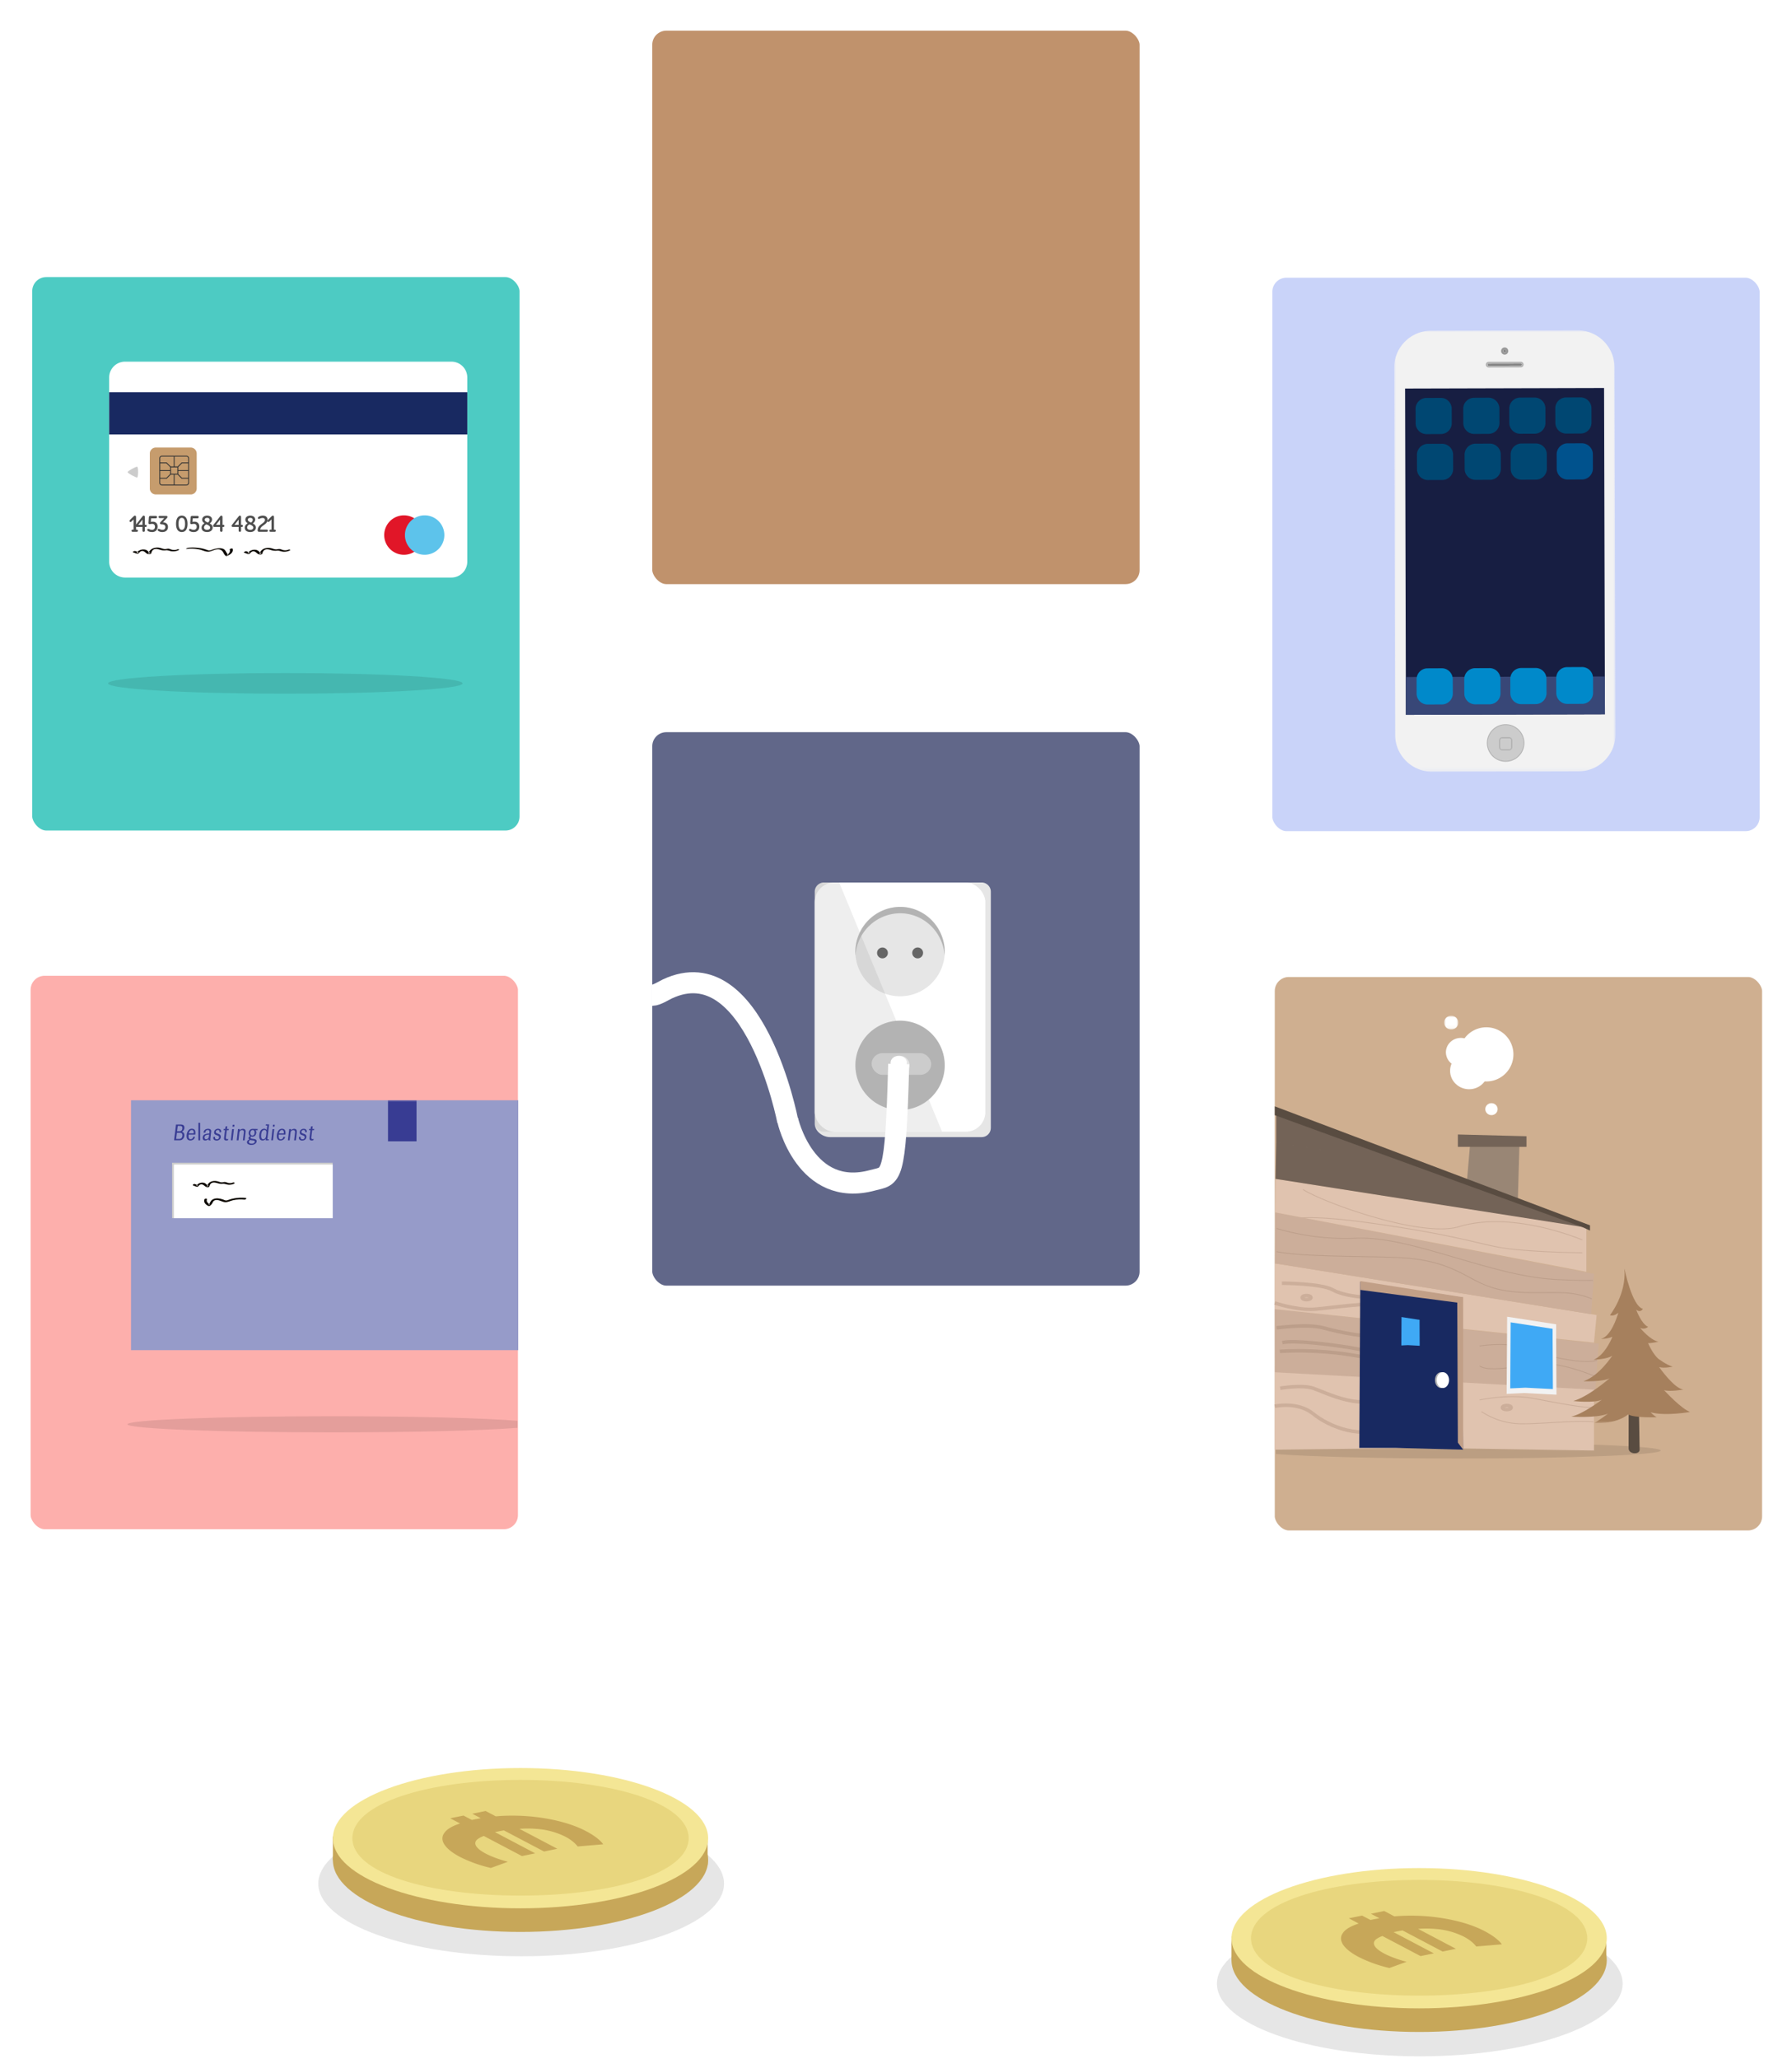 <svg xmlns="http://www.w3.org/2000/svg" xmlns:xlink="http://www.w3.org/1999/xlink" width="511" height="587"><defs><path id="a" d="M0 94.67h111.44V0H0z"/><path id="c" d="M0 0h4.04v3.91H0z"/><path id="e" d="M0 0h34.02v44.12H0z"/><path id="g" d="M0 0h63.12v125.86H0z"/></defs><g fill="none" fill-rule="evenodd"><g transform="translate(8.73 278.2)"><rect width="146.96" height="165.79" x="-4" y="-4" fill="#FDAFAC" stroke="#FFF" stroke-width="8" rx="8"/><path fill="#000" d="M138.85 128.88c-9.47.77-29.52 1.3-52.72 1.3-32.32 0-58.52-1.03-58.52-2.3 0-1.28 26.2-2.3 58.52-2.3 23.2 0 43.25.52 52.72 1.3" opacity=".1"/><path fill="#969BC9" d="M28.63 106.74h110.42V35.5H28.63z"/><path fill="#CCC" d="M40.33 69.1h45.8V53.3h-45.8z"/><path fill="#FFF" d="M40.84 69.1h45.3V53.81h-45.3z"/><g transform="translate(27.61 35.5)"><path fill="#383C93" d="M49.13 9.14c0 .24.07.42.21.56.09.07.22.15.4.2l.4.15c.13.06.23.12.28.17.08.08.11.19.1.31a.6.6 0 0 1-.12.38c-.1.14-.27.2-.5.2-.24 0-.4-.08-.48-.25a.77.77 0 0 1-.01-.44h-.5l-.03.24c0 .23.06.4.17.52a1 1 0 0 0 .77.3c.38 0 .67-.11.88-.32.2-.17.31-.42.33-.75 0-.2-.04-.35-.12-.47a1 1 0 0 0-.37-.29l-.4-.15c-.16-.05-.26-.1-.31-.12a.6.6 0 0 1-.17-.16.38.38 0 0 1-.05-.23c0-.12.05-.23.14-.33a.61.61 0 0 1 .49-.18c.17 0 .3.07.37.2.07.12.09.26.05.43h.46a.77.77 0 0 0 .02-.23.7.7 0 0 0-.2-.5c-.13-.17-.37-.25-.7-.25-.3 0-.57.09-.77.28a.97.97 0 0 0-.34.73Zm-2.5-.94h-.5l-.37 3.22h.49l.25-2.07c.03-.24.08-.4.14-.5.05-.1.14-.18.25-.24.12-.06.26-.1.4-.1.22 0 .37.08.44.24.07.11.08.24.07.4l-.27 2.27h.5l.26-2.22v-.3a.8.8 0 0 0-.12-.49c-.13-.18-.33-.27-.6-.27a1.33 1.33 0 0 0-.98.42l.04-.36Zm5.6-.02h-.43l-.04.34h.43l-.25 1.94c-.02.15-.02.29-.02.43 0 .38.2.57.58.57.22 0 .4-.04.54-.1l.04-.35v-.02l-.1.04a.63.63 0 0 1-.2.03c-.23 0-.35-.11-.35-.35 0-.13 0-.23.02-.3l.24-1.9h.53l.05-.33h-.54l.1-.79-.51.1-.08.69Zm-8.21.3c.3 0 .48.15.55.46.04.16.04.33.01.5l-1.37.01a1.37 1.37 0 0 1 .29-.68c.16-.2.33-.29.52-.29Zm1.02 1.3c.03-.11.04-.28.04-.48 0-.42-.1-.72-.26-.9-.16-.18-.4-.28-.75-.28-.41 0-.75.17-1.01.5a2.88 2.88 0 0 0-.47 1.58c0 .34.05.6.18.8.15.3.46.46.9.46.33 0 .63-.1.89-.32.23-.18.36-.42.4-.72h-.49c-.11.47-.36.7-.75.7-.4 0-.6-.3-.6-.91 0-.11 0-.26.03-.43h1.89Zm-3.18-1.57h-.5l-.36 3.2h.5l.36-3.2Zm-.4-.69h.48l.07-.56h-.5l-.05.56ZM39.63 9.1a7.98 7.98 0 0 1-.18 1.43c-.1.18-.18.32-.28.4a.67.67 0 0 1-.45.17.5.5 0 0 1-.44-.23c-.1-.16-.16-.38-.16-.66 0-.68.11-1.15.33-1.44.17-.2.36-.3.58-.3.17 0 .3.04.42.13.12.12.18.28.18.5Zm-.16-2.23-.05.33h.45l-.16 1.32a.68.68 0 0 0-.27-.3.9.9 0 0 0-.43-.11c-.42 0-.75.16-1 .5-.28.4-.42.95-.42 1.67 0 .4.1.7.28.92.16.17.38.26.65.26.25 0 .46-.07.64-.2s.3-.27.35-.4c-.06.18-.09.37-.09.56h.86l.03-.32h-.41l.5-4.23h-.93ZM32.03 8.2h-.5l-.37 3.22h.5l.23-2.07c.03-.23.08-.4.15-.5.13-.22.35-.34.65-.34.22 0 .37.08.45.24.05.11.07.24.05.4l-.27 2.27h.5l.28-2.53a.83.83 0 0 0-.13-.48c-.13-.18-.33-.27-.61-.27-.23 0-.42.04-.56.12-.16.08-.3.18-.41.3l.04-.36Zm-1.51-1.22h-.5l-.07.55h.5l.07-.55Zm-.16 1.23h-.5l-.38 3.2h.5l.38-3.2Zm4.67 3.11c.1.04.26.07.43.09l.42.05c.29.06.44.16.44.32 0 .18-.1.33-.28.44-.17.1-.37.15-.6.15a1.2 1.2 0 0 1-.57-.12c-.16-.08-.25-.2-.25-.37 0-.15.06-.28.18-.4a.57.57 0 0 1 .23-.16Zm1.04-1.48a.56.56 0 0 1-.44.2.56.56 0 0 1-.43-.18.68.68 0 0 1-.16-.48c0-.28.07-.5.2-.66a.6.6 0 0 1 .47-.23c.36 0 .54.24.54.7 0 .28-.06.5-.18.65Zm1.03-1.3.04-.36-1.44-.03c-.34 0-.62.12-.84.37a1.27 1.27 0 0 0-.16 1.41c.07.13.16.22.27.27-.3.2-.45.38-.45.57 0 .16.08.3.23.41-.43.17-.66.43-.66.78 0 .25.13.43.39.57.24.13.52.2.86.2.42 0 .77-.1 1.06-.32.3-.2.44-.46.44-.77 0-.27-.17-.46-.52-.56a4.05 4.05 0 0 0-.47-.08 7.07 7.07 0 0 1-.44-.07c-.21-.05-.32-.15-.32-.3 0-.08.06-.18.16-.3.08.04.2.05.4.05a1.01 1.01 0 0 0 .98-.7c.07-.16.11-.33.11-.5 0-.31-.09-.54-.25-.66l.12.01.49.01Zm-10.61 1.4a.99.99 0 0 0-.37-.3l-.39-.14c-.16-.05-.26-.1-.3-.12a.62.62 0 0 1-.18-.16.42.42 0 0 1-.06-.23c0-.12.05-.23.15-.33a.63.63 0 0 1 .49-.18c.18 0 .3.07.37.2.07.12.09.26.05.43h.46l.02-.23c0-.2-.06-.37-.2-.5-.13-.17-.37-.25-.7-.26-.3 0-.57.1-.78.29a.96.96 0 0 0-.33.73c0 .24.07.42.21.56.09.07.22.15.39.2l.4.15a1 1 0 0 1 .29.17c.07.08.11.19.11.31 0 .14-.04.27-.12.38-.12.14-.28.2-.5.2-.25 0-.41-.08-.49-.25a.66.66 0 0 1-.01-.44h-.5a.78.78 0 0 0-.02.24c0 .23.05.4.16.52.16.19.41.28.77.3.38 0 .67-.11.88-.32a.96.96 0 0 0 .33-.75c0-.2-.04-.35-.13-.47Zm-4.07 1.16a.38.38 0 0 1-.37-.22c-.05-.06-.07-.15-.07-.3a.74.74 0 0 1 .22-.5c.15-.16.53-.26 1.1-.3l-.06.53c-.05.27-.14.47-.26.59a.97.97 0 0 1-.56.2Zm.63-2.97c-.22 0-.4.02-.53.07a.91.91 0 0 0-.39.2 1 1 0 0 0-.4.82h.47c.05-.5.3-.74.7-.74.37 0 .53.2.5.58l-.05.4-.44.04c-.52.08-.87.19-1.05.33-.26.2-.4.5-.4.88 0 .21.05.39.15.52.13.16.31.23.56.23.2 0 .41-.04.61-.15.18-.1.3-.17.35-.24l.01.01-.01.13c0 .07 0 .12.03.15.02.04.08.06.18.06h.37l.01-.06v-.04c-.08-.05-.12-.17-.08-.35l.24-2.15a.6.6 0 0 0-.24-.52.96.96 0 0 0-.59-.17Zm5.43-.74-.51.1-.09.69h-.43l-.04.34h.42l-.24 1.94a2.3 2.3 0 0 0-.03.43c0 .38.2.57.59.57.22 0 .4-.04.54-.1l.04-.35-.01-.02-.09.04a.66.66 0 0 1-.2.03c-.24 0-.35-.11-.35-.35l.01-.3.25-1.9h.53l.04-.33h-.53l.1-.79Zm-10.13 1.1c.25 0 .41.1.5.34.06.17.07.37.02.6H17.5c.03-.22.11-.43.25-.6.16-.24.37-.35.6-.35Zm.45 2.7c.26-.2.4-.46.44-.79h-.48a.74.74 0 0 1-.18.42.7.7 0 0 1-.57.26c-.4 0-.59-.27-.59-.83 0-.06 0-.22.03-.47h1.9c.02-.15.03-.31.03-.48 0-.4-.06-.67-.18-.82-.18-.25-.47-.37-.84-.37-.38 0-.7.14-.95.44-.36.41-.54 1-.54 1.76 0 .3.09.58.25.8.07.09.16.16.28.23.16.08.34.12.54.12.34 0 .62-.09.86-.28Zm1.43.23h.5v-5h-.5v5Zm-4.65-.95a.85.85 0 0 1-.18.3.91.91 0 0 1-.63.24h-.88l.22-1.75h.76c.55 0 .81.23.81.7 0 .17-.03.35-.1.51Zm-.08-3.02c.11.1.16.24.16.45 0 .33-.09.57-.26.73a.9.9 0 0 1-.6.2h-.65l.2-1.52h.69c.2 0 .36.06.46.14Zm.15-.49a2.56 2.56 0 0 0-.62-.05h-1.18l-.55 4.5h1.37c.28 0 .5-.02.68-.08.15-.05.28-.14.4-.25.32-.3.48-.67.48-1.13 0-.3-.08-.53-.23-.7a.75.75 0 0 0-.46-.27v-.02c.46-.27.7-.66.7-1.14 0-.26-.06-.48-.2-.63a.79.79 0 0 0-.4-.23Z"/><mask id="b" fill="#fff"><use xlink:href="#a"/></mask><path fill="#383C93" d="M74.3 11.7h8.14V0H74.3z" mask="url(#b)"/><path fill="#0C0700" d="m18.78 24.3.92.35c.18.06.46-.05.57-.2.5-.68 1.13-.59 1.69-.08.27.26.54.38.92.42.17.01.45-.08.5-.27.13-.45.3-.82.77-1 .45-.16.9-.06 1.34.07.57.16 1.06.3 1.64.22.58-.08 1.1.22 1.68.26.53.03 1.06-.05 1.54-.26.47-.2.05-.5-.3-.35-.4.18-.84.2-1.25.12-.33-.06-.62-.24-.94-.28-.33-.05-.62.1-.94.1-.43 0-.85-.21-1.25-.31-1.31-.33-2.66.15-3.02 1.51l.5-.27c-.4-.03-.57-.36-.87-.58-.27-.2-.58-.27-.92-.27-.75 0-1.35.34-1.79.93l.57-.2-.92-.33c-.25-.1-.86.27-.44.43m3.18 3.94c-.31.86.35 1.5 1.07 1.86.17.09.38.05.53-.05.26-.18.45-.4.6-.67.19-.32.3-.68.66-.84.96-.42 1.93.32 2.84.48.83.15 1.65-.36 2.45-.54 1.08-.24 2.19-.27 3.29-.17.33.03.76-.44.27-.5-1.1-.09-2.19-.06-3.26.14-.51.1-1.01.22-1.5.4-.34.12-.64.26-1.02.17-.23-.07-.45-.18-.68-.26-.85-.3-1.86-.47-2.7-.1-.3.13-.56.33-.74.6-.23.35-.33.75-.69 1l.53-.05c-.51-.26-1.2-.75-.95-1.42.14-.37-.6-.33-.7-.05" mask="url(#b)"/></g></g><g transform="translate(186 208.75)"><rect width="146.96" height="165.79" x="-4" y="-4" fill="#616789" stroke="#FFF" stroke-width="8" rx="8"/><g transform="translate(0 42.86)"><path fill="#E6E6E6" fill-rule="nonzero" d="M96.53 70a2.6 2.6 0 0 1-2.63 2.59H50.7c-2.04 0-4.37-1.58-4.37-3.9V2.58A2.62 2.62 0 0 1 48.97 0H93.9a2.63 2.63 0 0 1 2.64 2.59v67.4Z"/><rect width="48.65" height="71.05" x="46.33" fill="#FFF" fill-rule="nonzero" rx="5.58"/><path fill="#E6E6E6" fill-rule="nonzero" d="M83.4 19.7a12.74 12.74 0 1 1-25.48 0 12.74 12.74 0 0 1 25.48 0Z"/><path fill="#000" fill-rule="nonzero" d="M48.88 0a2.54 2.54 0 0 0-2.55 2.54V68.5a2.53 2.53 0 0 0 2.55 2.54h33.75L53.3 0h-4.43Z" opacity=".07"/><path fill="#B3B3B3" fill-rule="nonzero" d="M70.66 8.77c6.69 0 12.24 5.28 12.7 12.08 0-.3.04-.6.04-.9 0-7.18-5.7-13-12.74-13a12.87 12.87 0 0 0-12.74 13c0 .3 0 .6.03.9a12.84 12.84 0 0 1 12.7-12.08Z"/><path fill="#666" fill-rule="nonzero" d="M67.18 20.08a1.54 1.54 0 1 1-3.08 0 1.54 1.54 0 0 1 3.08 0Zm10.04 0a1.54 1.54 0 1 1-3.09 0 1.54 1.54 0 0 1 3.1 0Z"/><path fill="#B3B3B3" fill-rule="nonzero" d="M83.4 52.13a12.74 12.74 0 1 1-25.48 0 12.74 12.74 0 0 1 25.48 0Z"/><rect width="16.99" height="6.18" x="62.55" y="48.65" fill="#CCC" fill-rule="nonzero" rx="3.09"/><path fill="#E6E6E6" fill-rule="nonzero" d="M73.36 52.13a2.7 2.7 0 1 1-5.4 0 2.7 2.7 0 0 1 5.4 0Z"/><path stroke="#FFF" stroke-width="6" d="M70.27 51.74c-.88 33.93-2.12 31.7-7.38 33.14-19.3 5.3-24.28-17.18-24.28-17.18"/><ellipse cx="70.27" cy="51.35" fill="#FFF" fill-rule="nonzero" rx="2.32" ry="1.93"/><path stroke="#FFF" stroke-width="6" d="M0 32.16c1.22 0 3.4-1.4 4.29-1.81 24.76-11.62 34.32 37.6 34.32 37.6"/></g></g><rect width="146.96" height="165.79" x="-4" y="-4" fill="#C0926C" stroke="#FFF" stroke-width="8" rx="8" transform="translate(186 8.75)"/><g transform="translate(363.51 278.55)"><rect width="146.96" height="165.79" x="-4" y="-4" fill="#CFAF90" stroke="#FFF" stroke-width="8" rx="8"/><path fill="#000" d="M.34 136c9.33.75 29.1 1.28 52 1.28 31.88 0 57.72-1.02 57.72-2.27 0-1.26-25.84-2.27-57.73-2.27-22.88 0-42.66.52-52 1.28" opacity=".1"/><path fill="#FFF" d="M25.99 128.82s2.62-4.2 7.65-5.63c0 0 2.06 4-7.65 5.63"/><path fill="#E0C3AF" d="M91.02 135v-17.92L.05 110.9 0 134.76l42.67-.5 48.35.74Z"/><path fill="#CCAE9A" d="m92.36 104.54-.93 13.14L.05 112.7 0 94.7z"/><path fill="#E0C3AF" d="m91.02 104.24.76-7.86L.05 81.65 0 94.7z"/><path fill="#CCAE9A" d="m91.02 84.64-.78 11.49L.05 81.65l.09-14.53z"/><path fill="#998675" d="M69.27 64.99H54.21l1.51-17.57h14.06z"/><path fill="#E0C3AF" d="M.22 57.56 88.85 71.3v12.75L.14 67.12z"/><path fill="#736357" d="M87.98 71.3.22 57.56l.2-10.35 41.95 6.77zM42.37 53.98.42 38.05v9.16z"/><path fill="#CCAE9A" d="M52.48 71.08C41.8 74.3 14.16 64.3 8.13 60.5l-.13.2c6.05 3.8 33.8 13.84 44.55 10.6 13.27-4.01 29.42 1.5 35.15 3.77v-.25c-5.83-2.3-21.94-7.76-35.22-3.75m5.87 4.65c-4.88-1.14-11.57-2.71-23.33-4.55-18.48-2.9-24.8-2.93-30.55-2.43l.9.16c5.52-.41 12.1-.24 29.62 2.5a284.76 284.76 0 0 1 23.3 4.55 76 76 0 0 0 8.15 1.62c7.47.9 17.02 1.12 21.26 1.18v-.24c-4.23-.05-13.77-.28-21.23-1.17-2.47-.3-4.84-.85-8.12-1.62"/><path fill="#BC9E8A" d="M79.92 86.1c-8.87-.48-18.63-3.34-28.07-6.11-10.58-3.1-20.58-6.04-28.88-5.63A68.28 68.28 0 0 1 .55 71.58v.24a69.4 69.4 0 0 0 22.43 2.77c8.26-.41 18.24 2.52 28.81 5.62 9.45 2.77 19.22 5.64 28.12 6.13a170.57 170.57 0 0 0 10.83.27l.02-.23c-2.22.05-5.64.01-10.84-.27m-3.11 3.75c-4.97.04-10.1.08-15.01-1.5-2.23-.7-4.15-1.73-6.2-2.82-3.99-2.12-8.51-4.53-16.77-5.4-3.05-.33-8.38-.43-14.03-.54-9-.17-18.98-.35-24.3-1.42v.24c5.37 1.06 15.32 1.25 24.3 1.42 5.64.1 10.97.2 14 .53 8.22.87 12.73 3.27 16.7 5.38a37.25 37.25 0 0 0 6.23 2.84c4.94 1.6 10.1 1.55 15.08 1.51 1.7-.01 3.44-.03 5.16.02 3.68.11 6.57.99 8.42 1.75l.01-.24a24.15 24.15 0 0 0-8.42-1.74c-1.72-.05-3.48-.04-5.17-.03"/><path fill="#594C41" d="M87.7 71.3 0 39.39v-2.51L89.89 70.8v1.49z"/><path stroke="#CCAE9A" d="M2.04 87.3s11.2.04 14.45 1.87c3.26 1.83 9.77 2.45 13.44 2.14M0 92.94s6.31 2.16 11.4 1.77c5.09-.4 15.68-2.1 20.16-1.18M10.32 91.4c0 .33-.57.59-1.26.59-.7 0-1.26-.26-1.26-.59 0-.32.56-.58 1.26-.58s1.26.26 1.26.58Z"/><path stroke="#BC9E8A" d="M.5 100.02s9.04-1.19 13.3 0c4.25 1.2 13.8 3.26 16.72 1.86m1.04 5.94s-6.24-1.56-10.5-2.22c-4.25-.67-15.37-2.2-18.9-1.36m-.72 2.49s14.12-1.2 29.08 2.85"/><path stroke="#CCAE9A" d="M1.55 117.25s6.1-1.08 9.42 0c3.3 1.09 15.1 7.3 20.59 1.36M0 122.39s6.52-1.49 10.97 2.16c4.45 3.65 14.17 7.57 20.59 3.38"/><path fill="#CCAE9A" d="M90.88 126.7c-2.92-.28-7.56-.02-12.07.24-3.69.21-7.17.41-9.56.3a20.86 20.86 0 0 1-10.22-3.42l-.14.19a21.1 21.1 0 0 0 11.86 3.5c2.25 0 5.1-.16 8.07-.33 4.52-.26 9.16-.53 12.06-.24v-.23Zm-17.28-6.46 2.7.51c5.33 1 11.23 2.12 14.45 2.12h.13v-.23c-3.12.03-9.12-1.1-14.54-2.12-.92-.18-1.83-.35-2.7-.5-7.1-1.32-15.17.44-15.25.46l.05.23c.08-.02 8.1-1.77 15.16-.47Z"/><path stroke="#CCAE9A" d="M67.42 122.76c0 .32-.57.58-1.26.58-.7 0-1.26-.26-1.26-.58 0-.33.56-.59 1.26-.59s1.26.26 1.26.59Z"/><path fill="#BC9E8A" d="M70.17 105.49c-4.27-1.59-11.7-.42-11.78-.4l.04.23c.07-.02 7.45-1.18 11.67.39 3.6 1.34 12.91 4.04 18.88 4.04 1.08 0 2.06-.09 2.87-.3l.01-.24c-5.13 1.38-17.43-2.14-21.69-3.72m-.57 5.44c-4.71.6-9.17 1.18-11.13-.13l-.12.2c2.03 1.36 6.52.78 11.28.17 2.98-.38 6.05-.78 8.52-.68 4.71.2 10.69 2.46 13.36 3.57l.02-.25c-2.72-1.12-8.67-3.36-13.37-3.55-2.48-.1-5.57.29-8.56.67"/><path fill="#182961" d="M53.71 134.76s-.18-26.62-.2-36.58c0-9.96.01-6.77.01-6.77l-29.14-4.5-.28 47.35h10.54l19.07.5Z"/><path fill="#3FA9F5" d="m41.32 105.14-.03-6.2v-1.19l-5.15-.8-.05 8.1 1.86-.09 3.37.18Z"/><path fill="#C19F87" d="m52.03 91.47.18 41.28 1.5 2 .01-43.44z"/><path fill="#C19F87" d="m24.38 86.69 29.34 4.62-.83 1.64-28.51-3.74z"/><path fill="#B3B3B3" d="M49.2 114.93c0 1.25-.8 2.26-1.76 2.26-.97 0-1.76-1.01-1.76-2.26 0-1.25.79-2.26 1.76-2.26s1.75 1.01 1.75 2.26"/><path fill="#FFF" d="M49.7 114.93c0 1.25-.79 2.26-1.76 2.26s-1.76-1.01-1.76-2.26c0-1.25.79-2.26 1.76-2.26s1.76 1.01 1.76 2.26m13.85-77.25c0 .94-.79 1.7-1.76 1.7s-1.76-.76-1.76-1.7c0-.95.79-1.71 1.76-1.71s1.76.76 1.76 1.7m-2.71-10.93c0 2.9-2.43 5.26-5.42 5.26-3 0-5.43-2.36-5.43-5.26s2.43-5.26 5.43-5.26c3 0 5.42 2.36 5.42 5.26"/><path fill="#FFF" d="M68.05 22.06a7.72 7.72 0 1 1-15.44 0 7.72 7.72 0 0 1 15.44 0"/><path fill="#FFF" d="M57.28 21.48c0 2.27-1.9 4.11-4.24 4.11a4.18 4.18 0 0 1-4.24-4.1c0-2.28 1.9-4.12 4.24-4.12a4.18 4.18 0 0 1 4.24 4.11"/><g transform="translate(48.29 11.05)"><mask id="d" fill="#fff"><use xlink:href="#c"/></mask><path fill="#FFF" d="M4.04 1.96c0 1.08-.9 1.95-2.02 1.95A1.99 1.99 0 0 1 0 1.96C0 .88.9 0 2.02 0a2 2 0 0 1 2.02 1.96" mask="url(#d)"/></g><path fill="#736357" d="M71.78 48.42H52.21V44.9l19.57.5z"/><path fill="#594C41" d="M103.8 121.54s.24 11.81.24 13.25c0 1.43-3.14 1.36-3.14-.4l.02-13.24 2.89.39Z"/><g transform="translate(84.47 83.05)"><mask id="f" fill="#fff"><use xlink:href="#e"/></mask><path fill="#A6805D" d="M34.02 40.96c-2.42-.7-7.5-6.23-7.5-6.23 1.58.55 5.57-.16 5.57-.16-2.64-.2-6.95-6.4-6.95-6.4 1.51.42 3.85-.13 3.85-.13-1.74-.46-4.16-2.3-4.16-2.3-1.28-1.18-2.33-3.21-2.86-4.39.88.04 2.97-.42 2.97-.42-2.35-.4-5.23-3.94-5.23-3.94 1.3.63 2.28-.3 2.28-.3-1.94-.81-3.4-4.89-3.4-4.89 1.24 1.05 1.91-.24 1.91-.24C17.35 10.76 15.22 0 15.22 0c.7 7.36-4.12 13.37-4.12 13.37 1.04.35 1.99-.35 2.4-.72-.46 1.58-2.13 6.68-4.92 7.49 0 0 1.68.02 3.22-.61-.61 1.5-2.4 5.26-5.35 6.56 0 0 4.1-.2 5.34-1.19 0 0-3.79 5.84-8.25 7.3 0 0 5.7.21 7.49-.87 0 0-5.87 5.18-10.35 6.5 0 0 5.51.69 8.11-.35 0 0-5.65 4.29-8.79 4.8 0 0 7.02.53 10.54-.82 0 0-3.02 2.26-3.86 2.6 0 0 5.72.63 9.63-2.4 1.56 1.04 8.2.8 8.2.8-.66-.17-1.8-1.41-1.8-1.41 4.17 1.18 11.3-.1 11.3-.1" mask="url(#f)"/></g><path fill="#F2F2F2" d="M80.33 119.1s-.09-12.05-.1-16.83c0-4.78.01-3.25.01-3.25l-13.98-2.16-.14 22 5.06-.25 9.15.48Z"/><path fill="#3FA9F5" d="M79.31 117.5s-.07-10.32-.08-14.41v-2.78l-11.97-1.85-.12 18.83 4.33-.2 7.84.4Z"/></g><rect width="146.96" height="165.79" x="-4" y="-4" fill="#C9D3F9" stroke="#FFF" stroke-width="8" rx="8" transform="translate(362.82 79.18)"/><g transform="translate(397.55 94.17)"><mask id="h" fill="#fff"><use xlink:href="#g"/></mask><path fill="#F2F2F2" d="m52.6 125.75-41.75.11A10.57 10.57 0 0 1 .28 115.35L0 10.68A10.57 10.57 0 0 1 10.51.11L52.27 0a10.57 10.57 0 0 1 10.57 10.52l.28 104.66a10.57 10.57 0 0 1-10.52 10.57" mask="url(#h)"/></g><path fill="#171E42" d="m400.9 203.8-.23-93.03 56.74-.15.25 93.02z"/><path fill="#CCC" d="M428.4 213.83a.82.82 0 0 1-.82-.82v-1.9c0-.46.36-.83.81-.83h1.9c.46 0 .83.36.83.82v1.9c0 .45-.36.82-.81.82h-1.9Zm6.16-1.8a5.22 5.22 0 1 0-10.43.05 5.22 5.22 0 0 0 10.43-.04Z"/><path stroke="#B3B3B3" stroke-width=".25" d="M428.4 213.83a.82.82 0 0 1-.82-.82v-1.9c0-.46.36-.83.81-.83h1.9c.46 0 .83.36.83.82v1.9c0 .45-.36.82-.81.82h-1.9Zm6.16-1.8a5.22 5.22 0 1 0-10.43.05 5.22 5.22 0 0 0 10.43-.04Z"/><path fill="#CCC" d="M430.87 213v-1.9a.57.57 0 0 0-.57-.57h-1.9a.57.57 0 0 0-.57.58v1.9c0 .31.26.57.57.57h1.9a.58.58 0 0 0 .57-.58"/><path fill="#B3B3B3" d="M428.4 213.58a.57.57 0 0 1-.57-.57v-1.9c0-.32.25-.57.57-.58h1.9c.31 0 .57.25.57.57v1.9c0 .31-.25.57-.56.57h-1.9Zm2.73-.58v-1.9a.82.82 0 0 0-.83-.82h-1.9a.82.82 0 0 0-.83.83v1.9c.01.45.38.82.83.82h1.9c.46 0 .83-.38.83-.83Z"/><path fill="gray" d="m424.49 104.25 9.18-.02a.28.28 0 0 0 0-.57l-9.18.02a.28.28 0 0 0 0 .57"/><path fill="#B3B3B3" d="m424.49 103.68 9.18-.02a.28.28 0 0 1 0 .57l-9.18.02a.28.28 0 0 1 0-.57m0 1.09 9.18-.03a.8.8 0 1 0 0-1.6l-9.19.02a.8.8 0 1 0 0 1.6"/><path fill="gray" d="M429.07 100.44a.36.36 0 1 0 0-.72.36.36 0 0 0 0 .72"/><path fill="#999" d="M429.07 99.72a.36.36 0 1 1 0 .73.36.36 0 0 1 0-.73m0 1.39a1.02 1.02 0 1 0 0-2.05 1.02 1.02 0 0 0 0 2.05"/><path fill="#384777" d="m400.9 203.8-.01-10.78 56.74-.15.03 10.77z"/><path fill="#0089CA" d="m411.19 200.84-4.11.02a3.1 3.1 0 0 1-3.12-3.09l-.01-4.11c0-1.7 1.38-3.1 3.09-3.11l4.11-.02c1.7 0 3.1 1.39 3.11 3.1l.02 4.1c0 1.7-1.39 3.1-3.1 3.11m13.6-.04-4.1.01a3.11 3.11 0 0 1-3.12-3.09l-.02-4.11c0-1.7 1.39-3.1 3.1-3.11l4.1-.02a3.13 3.13 0 0 1 3.12 3.1l.01 4.1c0 1.7-1.38 3.1-3.09 3.12m13.12-.05-4.1.01a3.12 3.12 0 0 1-3.12-3.09l-.01-4.1a3.12 3.12 0 0 1 3.09-3.12l4.11-.01a3.1 3.1 0 0 1 3.11 3.08l.02 4.12a3.1 3.1 0 0 1-3.1 3.1m13.28-.07-4.28.02a3.13 3.13 0 0 1-3.12-3.1l-.01-4.28a3.1 3.1 0 0 1 3.09-3.11l4.28-.02a3.13 3.13 0 0 1 3.12 3.1l.01 4.28c0 1.7-1.38 3.1-3.09 3.11"/><path fill="#004772" d="m410.9 123.75-4.12.02a3.1 3.1 0 0 1-3.1-3.1l-.02-4.1a3.1 3.1 0 0 1 3.09-3.11l4.1-.02a3.12 3.12 0 0 1 3.12 3.09l.01 4.11a3.1 3.1 0 0 1-3.09 3.11m13.6-.05-4.11.02c-1.7 0-3.1-1.38-3.11-3.09l-.02-4.11c0-1.7 1.39-3.1 3.1-3.11l4.1-.02c1.7 0 3.1 1.39 3.11 3.1l.02 4.1a3.1 3.1 0 0 1-3.1 3.11m13.13-.04-4.1.01a3.1 3.1 0 0 1-3.12-3.09l-.01-4.1a3.11 3.11 0 0 1 3.09-3.12l4.1-.02a3.13 3.13 0 0 1 3.12 3.1l.01 4.1a3.11 3.11 0 0 1-3.09 3.12m13.13-.05-4.11.01a3.1 3.1 0 0 1-3.11-3.08l-.02-4.12a3.1 3.1 0 0 1 3.1-3.1l4.1-.02c1.7 0 3.1 1.38 3.12 3.09l.01 4.1a3.12 3.12 0 0 1-3.09 3.12m-39.45 13.24-4.12.01a3.1 3.1 0 0 1-3.1-3.09l-.02-4.11c0-1.7 1.38-3.1 3.09-3.11l4.1-.02a3.13 3.13 0 0 1 3.12 3.1l.02 4.1a3.13 3.13 0 0 1-3.1 3.12m13.6-.05-4.11.01a3.1 3.1 0 0 1-3.11-3.09l-.02-4.1a3.13 3.13 0 0 1 3.1-3.12l4.1-.02c1.7 0 3.1 1.39 3.11 3.1l.02 4.1a3.12 3.12 0 0 1-3.09 3.12m13.12-.05-4.1.02a3.1 3.1 0 0 1-3.12-3.1l-.01-4.1a3.12 3.12 0 0 1 3.09-3.12l4.1-.01a3.12 3.12 0 0 1 3.12 3.09l.02 4.1a3.13 3.13 0 0 1-3.1 3.12"/><path fill="#00528D" d="m451.13 136.7-4.11.02a3.1 3.1 0 0 1-3.11-3.1l-.02-4.1c0-1.7 1.39-3.1 3.1-3.12l4.1-.01c1.7 0 3.11 1.38 3.12 3.09l.01 4.11c0 1.7-1.38 3.1-3.09 3.11"/><rect width="146.96" height="165.79" x="-4" y="-4" fill="#4DCBC3" stroke="#FFF" stroke-width="8" rx="8" transform="translate(9.19 79)"/><path fill="#FFF" d="M128.73 164.66H35.65a4.53 4.53 0 0 1-4.52-4.52v-52.51a4.53 4.53 0 0 1 4.52-4.52h93.08a4.53 4.53 0 0 1 4.52 4.52v52.51a4.53 4.53 0 0 1-4.52 4.52"/><path fill="#182961" d="M31.13 123.86h102.12v-12.02H31.13z"/><path fill="#E11628" d="M120.8 152.55a5.62 5.62 0 1 1-11.24 0 5.62 5.62 0 0 1 11.24 0"/><path fill="#5DC3EB" d="M126.71 152.55a5.62 5.62 0 1 1-11.24 0 5.62 5.62 0 0 1 11.24 0"/><g fill="#4D4D4D" fill-rule="nonzero"><path d="M37.84 151c-.23 0-.34.13-.34.32 0 .2.11.3.34.3H39c.23 0 .34-.1.34-.3 0-.2-.11-.31-.34-.31h-.2v-3.56c0-.3-.1-.44-.3-.44-.22 0-.33.13-.47.27l-.96.96c-.16.16-.2.38-.05.51.16.14.37.04.5-.1l.57-.56V151h-.25Z"/><path d="M41.84 149.93c0-.18-.12-.3-.3-.3h-.23v-2.23c0-.2-.1-.39-.34-.39-.15 0-.25.1-.33.2l-1.9 2.43c-.2.23-.13.6.24.6h1.64v1.02c0 .2.1.37.35.37.24 0 .34-.17.34-.37v-1.02h.23c.2 0 .3-.12.3-.31Zm-2.4-.3 1.18-1.48v1.49h-1.19Zm3.92 2.07c.96 0 1.59-.62 1.59-1.57 0-.64-.34-1.4-1.4-1.4-.17 0-.35.02-.55.06l.08-1.01h1.29c.26 0 .4-.13.4-.35 0-.23-.14-.35-.4-.35H42.9c-.3 0-.43.18-.45.47l-.1 1.51c-.02.25.11.38.33.38.19 0 .4-.08.72-.08.52 0 .79.35.79.81 0 .53-.3.89-.85.89a1.9 1.9 0 0 1-.85-.23c-.14-.07-.33-.1-.45.06-.1.16-.03.35.12.48.23.2.7.32 1.19.32Zm2.66-2.2c.74 0 1.13.22 1.13.74 0 .49-.26.82-.84.82-.2 0-.5-.06-.85-.23-.13-.07-.33-.1-.44.06-.1.16-.04.35.11.48a2 2 0 0 0 1.2.32c.97 0 1.57-.58 1.57-1.45 0-.78-.49-1.28-1.44-1.33l1.16-1.22c.23-.24.17-.61-.22-.61h-1.83c-.23 0-.34.11-.34.31s.11.32.34.32h1.28l-1.07 1.13a.5.5 0 0 0-.15.35c0 .16.11.3.4.3Zm4.18-.15c0 1.38.5 2.34 1.64 2.34s1.64-.96 1.64-2.34c0-1.37-.5-2.34-1.64-2.34s-1.64.97-1.64 2.34Zm.71 0c0-1.07.28-1.7.93-1.7.61 0 .93.63.93 1.7 0 1.07-.32 1.71-.93 1.71-.6 0-.93-.64-.93-1.7Zm4.34 2.35c.96 0 1.59-.62 1.59-1.57 0-.64-.34-1.4-1.4-1.4-.17 0-.35.02-.55.06l.08-1.01h1.29c.26 0 .4-.13.4-.35 0-.23-.14-.35-.4-.35H54.8c-.3 0-.43.18-.45.47l-.1 1.51c-.02.25.11.38.33.38.19 0 .4-.08.72-.08.52 0 .79.35.79.81 0 .53-.3.89-.85.89a1.9 1.9 0 0 1-.85-.23c-.13-.07-.33-.1-.44.06-.1.16-.04.35.1.48a2 2 0 0 0 1.2.32Zm2.41-3.55c0 .45.21.75.68 1.04-.57.33-.86.74-.86 1.26 0 .87.73 1.24 1.6 1.24.94 0 1.56-.55 1.56-1.27 0-.53-.26-.86-.85-1.18.4-.28.67-.64.67-1.1 0-.73-.6-1.13-1.4-1.13-.8 0-1.4.44-1.4 1.14Zm.52 2.25c0-.3.14-.63.65-.9.53.19 1.1.47 1.1.93 0 .35-.32.63-.86.63-.52 0-.9-.24-.9-.66Zm.18-2.22c0-.34.31-.53.7-.53.4 0 .71.17.71.55 0 .24-.12.52-.48.78-.47-.18-.93-.43-.93-.8Zm5.62 1.75c0-.18-.12-.3-.3-.3h-.23v-2.23c0-.2-.1-.39-.34-.39-.15 0-.25.1-.33.2l-1.9 2.43c-.2.23-.13.6.24.6h1.64v1.02c0 .2.1.37.35.37.24 0 .34-.17.34-.37v-1.02h.23c.2 0 .3-.12.3-.31Zm-2.4-.3 1.18-1.48v1.49h-1.19Zm7.68.3c0-.18-.11-.3-.3-.3h-.22v-2.23c0-.2-.1-.39-.34-.39-.16 0-.26.1-.33.2l-1.91 2.43c-.2.23-.13.6.25.6h1.64v1.02c0 .2.1.37.34.37.25 0 .35-.17.35-.37v-1.02h.23c.19 0 .3-.12.3-.31Zm-2.4-.3 1.19-1.48v1.49h-1.2Zm3.1-1.48c0 .45.22.75.68 1.04-.56.33-.85.74-.85 1.26 0 .87.73 1.24 1.6 1.24.93 0 1.56-.55 1.56-1.27 0-.53-.26-.86-.86-1.18.4-.28.67-.64.67-1.1 0-.73-.59-1.13-1.4-1.13-.79 0-1.4.44-1.4 1.14Zm.52 2.25c0-.3.15-.63.66-.9.52.19 1.1.47 1.1.93 0 .35-.33.63-.87.63-.51 0-.89-.24-.89-.66Zm.19-2.22c0-.34.3-.53.7-.53.4 0 .7.17.7.55 0 .24-.12.52-.47.78-.48-.18-.93-.43-.93-.8Zm3.4-.3c.29-.13.55-.2.8-.2.47 0 .68.26.68.55 0 1.06-2.08 1.22-2.08 2.99 0 .23.12.4.4.4h2.16c.2 0 .36-.1.36-.31 0-.22-.15-.32-.36-.32H74.2c.1-1.24 2.08-1.34 2.08-2.8 0-.68-.42-1.18-1.35-1.18-.38 0-.88.12-1.21.36-.2.15-.21.35-.13.48.1.16.3.12.49.03Z"/><path d="M77.16 151c-.22 0-.33.13-.33.32 0 .2.1.3.33.3h1.16c.23 0 .34-.1.34-.3 0-.2-.1-.31-.34-.31h-.19v-3.56c0-.3-.1-.44-.3-.44-.22 0-.34.13-.47.27l-.96.96c-.16.16-.2.38-.06.51.16.14.37.04.5-.1l.58-.56V151h-.26Z"/></g><path fill="#C69C6D" d="M54.39 140.97h-9.97a1.7 1.7 0 0 1-1.7-1.7v-9.97c0-.93.76-1.7 1.7-1.7h9.97c.93 0 1.7.77 1.7 1.7v9.98c0 .93-.77 1.7-1.7 1.7"/><path fill="#CCC" d="M39.08 136.15c.38 0 .43-3.09 0-3.09s-2.68 1.22-2.68 1.55c0 .33 2.3 1.54 2.68 1.54"/><path fill="#333" d="M53.17 129.93h-7c-.4 0-.74.33-.74.73v7c0 .4.33.74.74.74h7c.4 0 .73-.33.73-.74v-7c0-.4-.33-.73-.73-.73Zm-7.5.73a.5.5 0 0 1 .5-.49h3.38V133h-.86l-1.16-1.16h-1.85v-1.18Zm3.09 4.41h1.82v-1.82h-1.82v1.82Zm-3.08-2.98h1.75l1.08 1.08v.87h-2.83v-1.95Zm0 2.2h2.83v.87l-1.08 1.08h-1.75v-1.96Zm3.87 3.86h-3.38a.5.5 0 0 1-.5-.49v-1.18h1.86l1.16-1.16h.86v2.83Zm4.1-.49a.5.5 0 0 1-.48.5h-3.38v-2.84h.85l1.16 1.16h1.86v1.18Zm0-1.42h-1.74l-1.08-1.08v-.88h2.83v1.96Zm0-2.2h-2.82v-.87l1.08-1.08h1.75v1.95Zm0-2.2H51.8L50.64 133h-.85v-2.83h3.38a.5.5 0 0 1 .49.5v1.17Z"/><path fill="#0C0700" d="m37.92 157.46 1.03.38c.2.07.57-.02.7-.19.56-.76 1.24-.68 1.84-.11.29.27.56.42.97.46.17.02.6-.04.66-.26.13-.49.3-.9.8-1.12.55-.24 1.12-.05 1.66.1.61.2 1.12.26 1.75.18.6-.07 1.18.28 1.8.3.59.03 1.18-.06 1.71-.3.53-.22.04-.4-.3-.25-.46.2-1 .2-1.49.09-.35-.09-.67-.28-1.04-.3-.36-.01-.7.14-1.06.11-.46-.04-.9-.26-1.35-.36-1.4-.3-2.9.21-3.3 1.68l.67-.26c-.48-.04-.66-.38-1-.64-.3-.21-.63-.3-.98-.31a2.46 2.46 0 0 0-2.1 1.01l.72-.19-1.03-.37c-.2-.08-.95.25-.66.35m27.58-.81c.27.76-.31 1.34-.95 1.67l.62-.1c-.7-.48-.73-1.43-1.58-1.76-.9-.34-1.96-.1-2.84.18-.22.07-.44.18-.67.24-.51.15-.79 0-1.24-.16a10.2 10.2 0 0 0-1.6-.43c-1.2-.21-2.41-.24-3.62-.13-.2.02-.89.36-.36.31 1.24-.11 2.5-.06 3.71.22.9.2 1.78.75 2.72.57 1.1-.2 2.23-1.06 3.36-.42.66.37.73 1.23 1.35 1.66.14.1.5-.03.62-.1.73-.36 1.64-1.03 1.3-1.97-.07-.18-.88.07-.83.22m4.11.91 1.03.38c.2.07.57-.01.7-.2.56-.75 1.24-.68 1.84-.11.29.27.56.43.97.47.18.01.6-.04.66-.26.13-.5.3-.9.8-1.12.55-.24 1.12-.06 1.66.1.61.19 1.12.26 1.75.18.6-.08 1.18.28 1.8.3.6.03 1.18-.06 1.72-.3.52-.22.04-.42-.3-.27-.47.2-1 .21-1.5.1-.35-.1-.67-.28-1.03-.3-.37-.02-.7.13-1.07.1-.45-.03-.9-.25-1.35-.35-1.4-.31-2.9.2-3.3 1.67l.67-.26c-.47-.04-.66-.37-1-.63-.3-.22-.63-.31-.98-.32a2.45 2.45 0 0 0-2.09 1.02l.7-.2-1.01-.37c-.22-.08-.97.26-.66.37"/><path fill="#000" d="M131.93 194.84c0 1.62-22.64 2.94-50.56 2.94-27.93 0-50.57-1.32-50.57-2.94 0-1.63 22.64-2.95 50.57-2.95 27.92 0 50.56 1.32 50.56 2.95M462.7 565.56c0 11.44-25.9 20.71-57.84 20.71-31.94 0-57.84-9.27-57.84-20.71 0-11.45 25.9-20.72 57.84-20.72 31.95 0 57.84 9.27 57.84 20.72" opacity=".1"/><path fill="#C7A759" d="M351.17 558.86h3.67v-6.73h-3.67zm10.67.01h4.35v-6.74h-4.35z"/><path fill="#C7A759" d="M458.18 558.86c0 11.3-23.95 20.47-53.5 20.47-29.56 0-53.51-9.17-53.51-20.47 0-11.3 23.95-20.46 53.5-20.46 29.56 0 53.51 9.16 53.51 20.46"/><path fill="#C7A759" d="M454.38 560.18h3.66v-6.73h-3.66z"/><path fill="#F4E695" d="M458.18 552.6c0 11.05-23.95 20-53.5 20-29.56 0-53.51-8.95-53.51-20s23.95-20 53.5-20c29.56 0 53.51 8.95 53.51 20"/><path fill="#E8D67E" d="M452.62 552.6c0 9.9-21.46 16.37-47.95 16.37-26.48 0-47.94-6.47-47.94-16.37 0-9.9 21.46-16.62 47.94-16.62 26.49 0 47.95 6.72 47.95 16.62"/><path fill="#C7A759" d="M396.22 561.1a38.98 38.98 0 0 1-8.79-3.15c-4.25-2.24-6.01-4.73-4.5-6.83.65-.99 2.08-1.92 4.51-2.7l-2.81-1.5 3.78-.77 2.39 1.25.9-.19 1.65-.3-2.43-1.28 3.79-.79 2.9 1.53a57.1 57.1 0 0 1 10.3.07c5.88.6 11.38 2 15.45 4.15 2.64 1.39 4.2 2.75 4.9 3.75l-7.3.62c-.53-.72-1.62-1.8-3.52-2.8a21.65 21.65 0 0 0-8.21-2.21 29.16 29.16 0 0 0-4.86-.02l10.8 5.69-3.8.78-11.43-6.02c-.58.08-1.17.2-1.7.31l-.85.18 11.48 6.05-3.79.78-10.88-5.73c-1.3.5-2.04 1-2.3 1.53-.53 1.13.7 2.36 2.87 3.5 2 1.05 4.83 1.96 6.33 2.32l-4.88 1.77Z"/><path fill="#000" d="M206.46 537.04c0 11.44-25.9 20.71-57.84 20.71-31.95 0-57.85-9.27-57.85-20.71 0-11.45 25.9-20.72 57.85-20.72 31.94 0 57.84 9.27 57.84 20.72" opacity=".1"/><path fill="#C7A759" d="M94.92 530.34h3.67v-6.73h-3.67zm10.68.01h4.34v-6.74h-4.35z"/><path fill="#C7A759" d="M201.93 530.34c0 11.3-23.95 20.47-53.5 20.47s-53.51-9.17-53.51-20.47c0-11.3 23.96-20.46 53.5-20.46 29.56 0 53.51 9.16 53.51 20.46"/><path fill="#C7A759" d="M198.13 531.66h3.66v-6.73h-3.66z"/><path fill="#F4E695" d="M201.93 524.08c0 11.05-23.95 20-53.5 20s-53.51-8.95-53.51-20c0-11.04 23.96-20 53.5-20 29.56 0 53.51 8.96 53.51 20"/><path fill="#E8D67E" d="M196.38 524.08c0 9.9-21.47 16.37-47.95 16.37-26.49 0-47.95-6.47-47.95-16.37 0-9.9 21.46-16.62 47.95-16.62 26.48 0 47.95 6.72 47.95 16.62"/><path fill="#C7A759" d="M139.97 532.57a38.98 38.98 0 0 1-8.79-3.14c-4.24-2.23-6-4.73-4.49-6.82.64-1 2.07-1.93 4.5-2.72l-2.81-1.48 3.79-.78 2.38 1.25.9-.19 1.65-.3-2.43-1.28 3.8-.78 2.9 1.52c3.44-.3 6.93-.25 10.3.07 5.88.6 11.37 2 15.44 4.15 2.65 1.39 4.2 2.75 4.9 3.75l-7.29.62c-.54-.72-1.62-1.8-3.53-2.8a21.65 21.65 0 0 0-8.21-2.21 29.16 29.16 0 0 0-4.85-.01l10.79 5.68-3.79.78-11.44-6.02c-.58.08-1.16.2-1.7.32l-.85.17 11.48 6.05-3.78.78-10.88-5.73c-1.3.5-2.05 1-2.3 1.53-.54 1.13.7 2.37 2.86 3.5 2 1.06 4.83 1.96 6.33 2.32l-4.88 1.77Z"/></g></svg>
